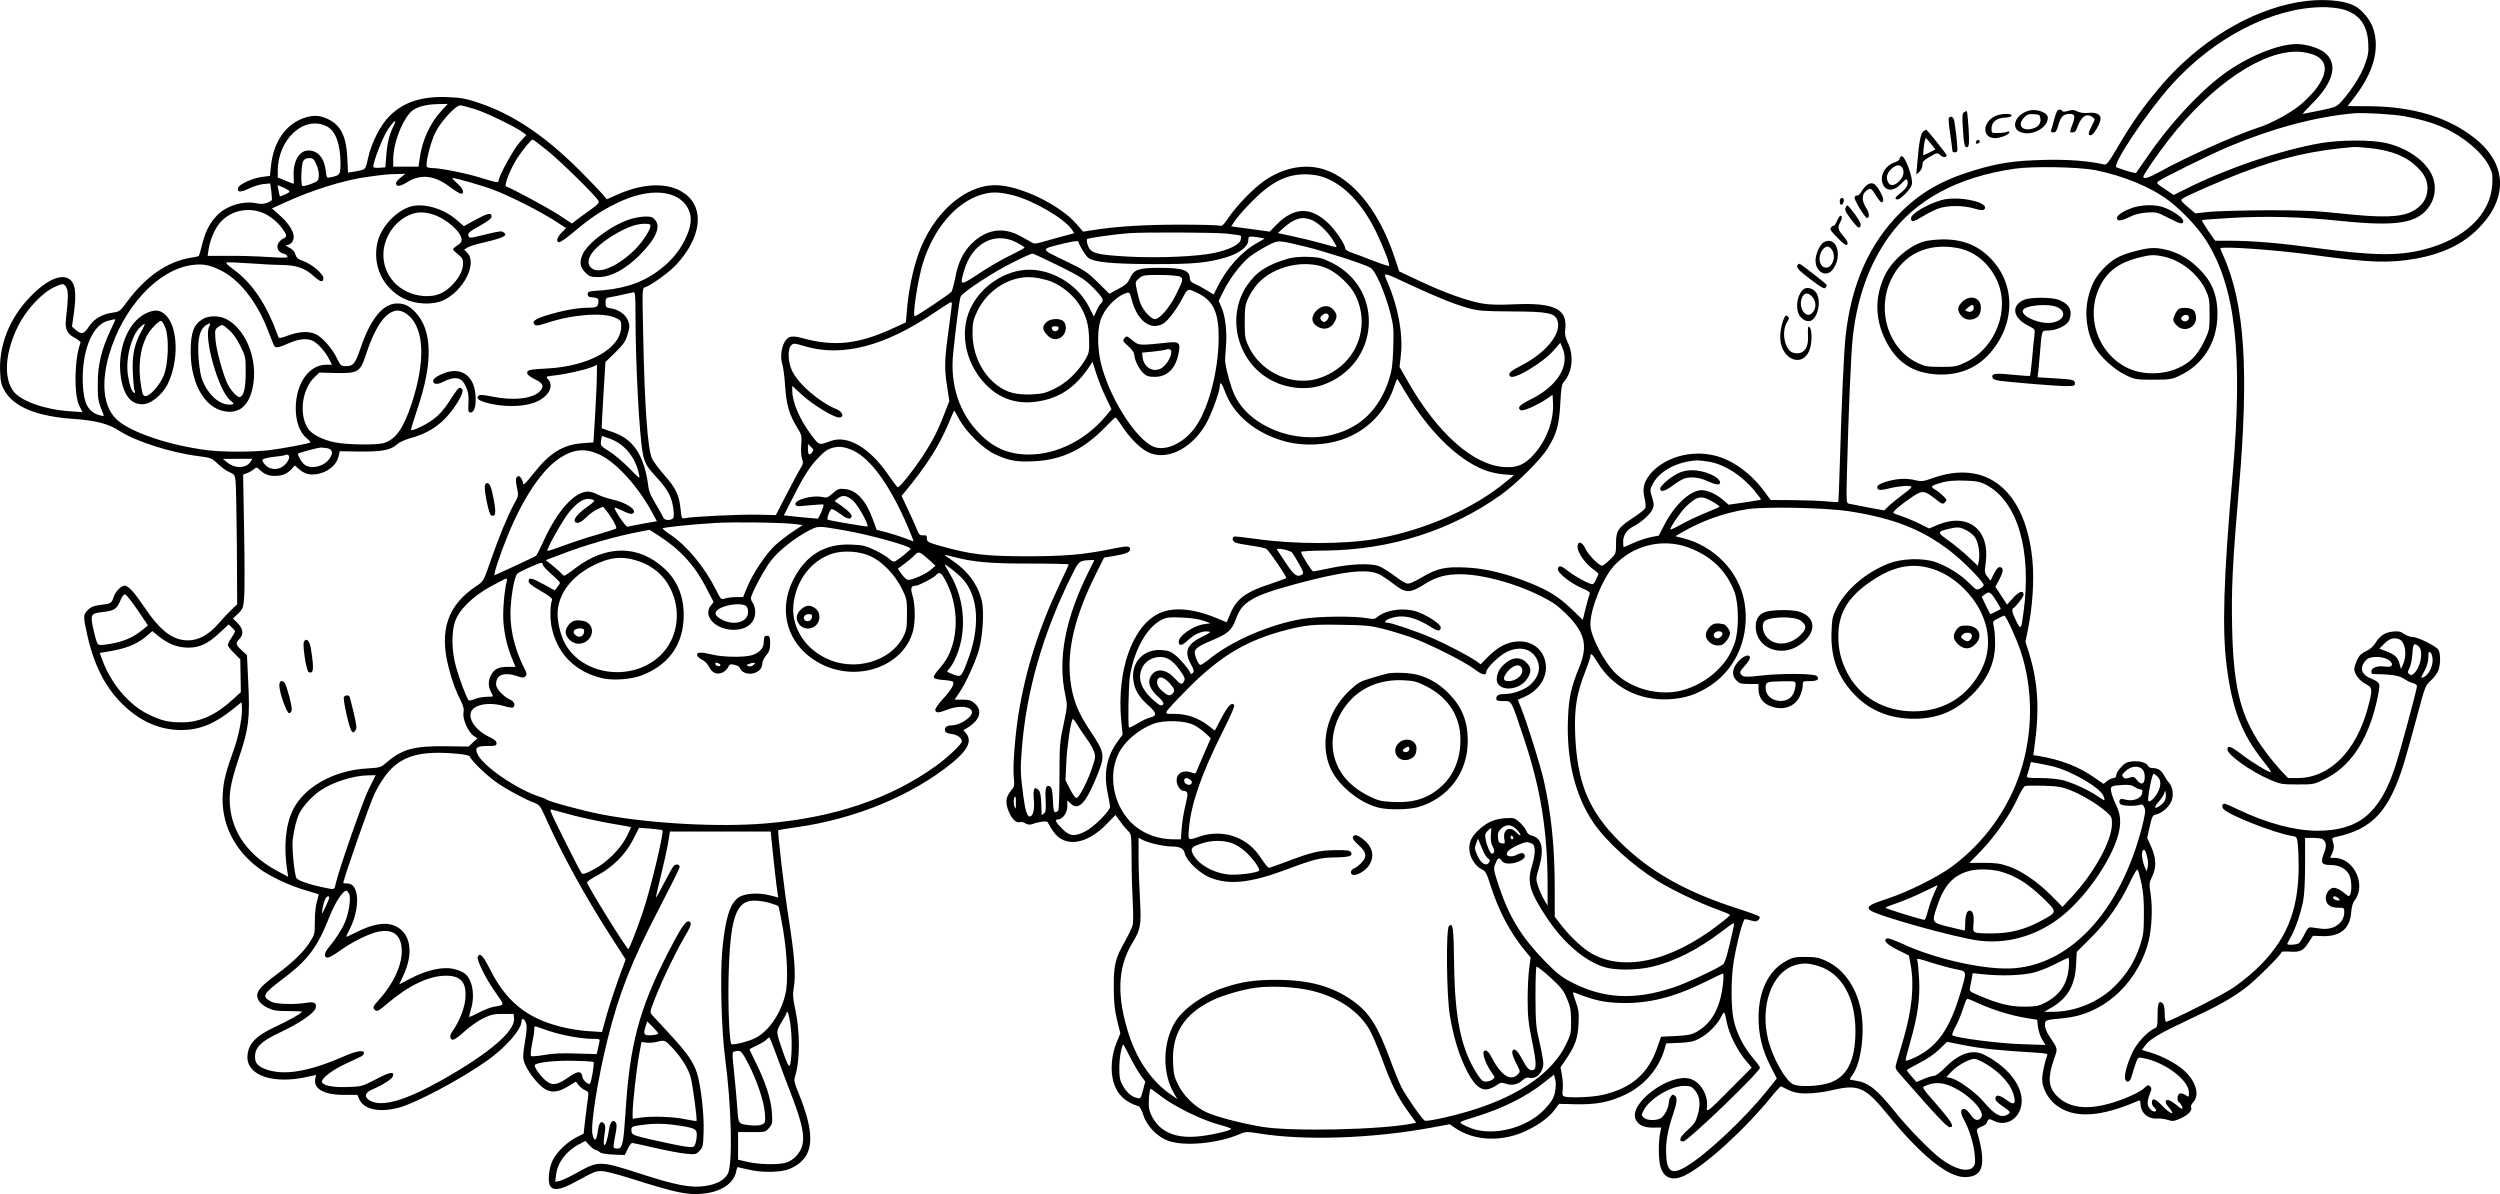 <?xml version="1.0" encoding="UTF-8"?>
<svg xmlns="http://www.w3.org/2000/svg" version="1.0" viewBox="0 0 1754.169 837.808" preserveAspectRatio="xMidYMid meet">
  <g transform="translate(-96.099,888.922) scale(0.1,-0.1)" fill="#000000" stroke="none">
    <path d="M17085 8874 c-340 -60 -692 -275 -956 -581 -121 -141 -209 -265 -306 -431 -65 -111 -81 -131 -98 -127 -105 25 -255 37 -425 32 -207 -5 -318 -22 -487 -73 -225 -68 -377 -155 -519 -298 -218 -218 -344 -504 -383 -866 -12 -108 -28 -464 -40 -877 -4 -156 -10 -285 -12 -286 -2 -2 -38 0 -79 4 -41 4 -147 8 -235 9 l-160 1 -45 61 c-99 133 -232 227 -362 254 -164 35 -343 -20 -438 -133 -45 -56 -56 -101 -40 -169 9 -38 10 -61 4 -72 -6 -10 -45 -41 -89 -69 -102 -68 -115 -89 -115 -178 0 -70 0 -71 -43 -113 -23 -23 -48 -42 -55 -42 -22 0 -98 78 -117 120 -22 49 -55 56 -55 12 0 -39 53 -116 106 -154 25 -17 43 -34 41 -37 -2 -3 -10 -21 -17 -38 -8 -18 -19 -33 -25 -33 -23 0 -121 53 -168 90 -51 41 -70 46 -75 18 -5 -28 91 -104 179 -140 38 -16 48 -25 44 -37 -4 -9 -16 -53 -28 -99 l-20 -82 -76 73 c-90 87 -163 133 -298 187 -162 65 -311 101 -443 107 -149 7 -204 -5 -311 -68 -60 -35 -91 -48 -107 -44 -13 3 -55 30 -93 59 -39 29 -87 58 -108 65 -63 19 -196 13 -326 -14 -66 -14 -124 -25 -130 -25 -10 0 -85 121 -85 137 0 4 75 9 168 9 456 5 879 138 1233 390 110 78 286 253 332 331 62 102 78 162 86 309 5 104 10 136 23 151 61 67 74 183 32 273 -20 43 -25 65 -20 100 16 142 -77 187 -361 174 -100 -5 -171 -3 -218 5 -105 18 -263 74 -433 154 l-153 72 -34 102 c-114 343 -316 578 -533 624 -126 26 -264 -8 -385 -94 -78 -56 -190 -173 -246 -255 -36 -54 -46 -62 -64 -56 -12 4 -137 7 -277 7 -247 0 -443 -12 -602 -37 l-77 -12 -46 53 c-119 137 -402 273 -571 273 -215 0 -438 -199 -539 -483 -38 -107 -70 -261 -80 -391 l-8 -89 -81 -37 c-253 -118 -423 -136 -657 -70 -25 7 -57 10 -72 6 -49 -12 -80 -116 -57 -191 7 -22 16 -92 20 -155 8 -128 29 -201 84 -290 32 -52 34 -59 29 -122 -3 -38 -1 -80 6 -98 9 -28 8 -38 -12 -68 -12 -20 -56 -101 -97 -181 l-75 -146 -125 3 c-119 3 -455 -13 -511 -24 -25 -5 -26 -3 -32 58 -10 103 -32 150 -114 243 -41 47 -81 101 -88 119 -30 72 -51 364 -61 867 -7 326 -7 327 14 333 43 14 169 105 217 157 175 188 202 392 66 496 -110 85 -291 82 -485 -6 l-67 -30 -31 37 c-18 20 -88 94 -157 163 -244 244 -468 395 -706 475 -95 32 -126 38 -225 42 -181 7 -308 -35 -406 -133 -63 -62 -127 -188 -151 -297 -19 -84 -12 -78 -104 -94 l-36 -6 -5 104 c-7 147 -44 225 -128 268 -57 29 -102 34 -162 16 -137 -40 -229 -168 -246 -344 l-7 -67 -57 -7 c-62 -8 -155 -50 -165 -74 -13 -34 14 -37 72 -9 31 16 78 30 104 33 l48 4 8 -57 c3 -31 5 -58 3 -60 -26 -22 -65 -31 -102 -23 -95 22 -220 -16 -285 -87 -51 -55 -78 -108 -102 -202 -10 -42 -21 -78 -23 -80 -2 -2 -28 -8 -57 -12 -163 -27 -314 -131 -445 -307 -50 -68 -55 -72 -101 -78 -75 -10 -133 -44 -168 -98 -34 -53 -52 -58 -92 -24 l-27 24 12 84 c23 163 11 234 -46 257 -59 24 -158 -26 -259 -132 -146 -151 -221 -341 -211 -530 3 -69 9 -92 32 -131 66 -113 226 -178 481 -196 155 -10 250 -35 324 -84 111 -73 361 -153 553 -177 90 -12 95 -14 138 -55 25 -24 61 -50 82 -58 33 -14 37 -20 42 -63 3 -27 7 -232 9 -456 l2 -408 -40 -38 c-22 -21 -63 -64 -91 -97 -67 -78 -140 -118 -214 -118 -109 1 -194 66 -311 240 -66 98 -108 144 -134 144 -24 0 -64 -41 -76 -78 -15 -46 -19 -49 -93 -57 -47 -6 -66 -14 -88 -35 -34 -34 -34 -43 -7 -166 46 -214 125 -371 243 -489 127 -127 265 -188 421 -188 127 1 232 43 359 146 l61 49 3 -27 c7 -56 -19 -201 -54 -298 -59 -166 -75 -227 -80 -317 -14 -205 79 -395 256 -525 73 -54 213 -120 320 -151 52 -15 96 -28 97 -29 1 0 -4 -23 -12 -50 -9 -27 -15 -88 -15 -140 0 -90 -1 -93 -38 -151 -47 -71 -115 -136 -246 -234 -113 -85 -137 -120 -111 -169 8 -17 34 -39 62 -52 40 -20 63 -24 145 -24 54 0 98 -2 98 -5 0 -9 -101 -66 -195 -109 -133 -62 -186 -121 -188 -208 -2 -133 188 -194 428 -138 l54 12 -6 -27 c-14 -71 63 -114 203 -113 l92 0 15 -33 c34 -70 138 -92 272 -58 118 30 439 200 625 332 129 91 240 218 240 275 0 26 19 20 31 -10 8 -20 7 -49 -2 -103 -23 -143 -23 -153 6 -209 30 -60 96 -136 136 -157 46 -23 90 -17 153 21 l58 35 20 -26 c12 -14 32 -30 46 -35 22 -9 24 -13 19 -52 -4 -23 -12 -89 -19 -147 l-12 -105 -49 -25 c-64 -32 -139 -103 -167 -160 -29 -56 -38 -157 -17 -185 24 -32 76 -23 174 31 138 75 144 77 187 76 23 0 109 -22 191 -48 337 -106 405 -121 520 -110 124 12 215 72 231 154 4 18 8 32 10 32 1 0 33 -7 71 -16 101 -25 237 -22 298 5 170 75 185 226 55 541 -25 61 -29 79 -21 104 36 113 37 314 1 478 -16 73 -17 98 -9 150 15 87 5 222 -36 482 -32 203 -80 615 -73 620 2 2 59 11 128 21 416 59 811 223 1091 451 111 91 141 153 100 206 l-20 24 27 16 c88 53 109 120 54 170 -27 24 -41 28 -88 28 l-55 0 31 46 c46 66 115 217 140 304 26 92 37 265 21 338 -24 112 -97 214 -206 287 -30 20 -55 38 -55 40 0 2 24 -3 53 -11 148 -39 258 -49 540 -49 152 0 277 -3 277 -6 0 -3 -27 -63 -60 -131 -148 -310 -244 -612 -294 -928 -23 -146 -39 -358 -32 -431 6 -62 5 -69 -19 -97 -39 -46 -42 -90 -12 -156 24 -52 51 -74 83 -64 5 1 20 -4 32 -11 17 -9 31 -10 50 -3 15 6 44 13 65 16 30 4 39 1 44 -12 4 -9 20 -36 36 -59 79 -112 231 -91 371 52 l64 66 35 -48 c19 -27 45 -57 56 -67 20 -18 21 -30 22 -195 0 -97 4 -232 8 -301 4 -69 4 -141 0 -160 -5 -19 -29 -71 -54 -115 -69 -121 -80 -167 -79 -325 0 -104 6 -156 23 -228 l23 -93 -27 -67 c-36 -88 -44 -196 -21 -275 25 -87 82 -141 176 -170 9 -3 24 -31 34 -63 24 -77 99 -153 176 -180 114 -40 347 -18 498 47 44 19 50 19 145 4 315 -50 788 -34 1196 41 l134 25 36 -25 c139 -96 340 -102 514 -15 86 43 150 92 187 142 l30 41 118 -3 c146 -3 237 15 350 69 131 63 232 180 272 316 l12 42 92 4 c73 3 101 9 141 30 59 31 125 96 153 153 22 44 23 43 41 -46 16 -77 69 -183 125 -253 l48 -58 -144 -145 c-166 -168 -175 -175 -170 -129 10 83 -48 177 -119 196 -146 40 -432 -174 -381 -285 18 -40 57 -58 121 -58 l58 1 -8 -42 c-12 -59 -11 -185 2 -230 24 -85 87 -108 177 -62 146 74 424 328 608 557 31 38 60 68 63 66 76 -42 110 -51 186 -50 44 1 120 10 168 22 189 45 235 25 398 -176 226 -278 417 -433 536 -433 130 0 153 86 87 317 -5 18 0 24 30 37 20 8 36 19 36 23 0 4 4 14 9 21 7 11 14 11 41 -3 77 -40 166 3 190 92 35 123 -71 277 -254 370 -84 43 -176 13 -277 -89 -35 -35 -66 -58 -79 -58 -12 0 -44 -10 -72 -22 l-50 -21 -34 39 c-18 21 -33 41 -34 44 0 3 39 25 87 50 53 26 110 65 142 97 l54 52 121 -24 c113 -23 251 -37 489 -51 86 -5 98 -8 92 -22 -17 -44 -35 -130 -35 -167 0 -59 43 -139 98 -180 125 -96 311 -86 580 32 8 3 12 -4 12 -21 0 -65 53 -111 122 -105 18 1 50 -3 70 -10 34 -11 43 -10 92 12 54 25 83 57 70 78 -3 6 4 21 16 34 47 50 20 146 -63 222 -52 48 -157 104 -240 128 l-57 17 21 29 c33 46 98 85 300 180 216 101 304 150 405 226 68 50 254 235 254 252 0 4 26 5 59 3 72 -5 94 6 131 65 l30 46 64 -2 c126 -5 196 52 204 163 3 39 11 70 23 85 87 110 -3 301 -141 301 l-29 0 16 37 c11 29 13 45 5 70 -10 31 -9 33 16 39 259 54 377 181 481 519 17 55 57 200 90 322 58 217 59 222 99 258 23 20 46 53 53 73 15 45 15 113 0 141 -14 26 -145 91 -183 91 -16 0 -42 10 -58 21 -23 17 -38 21 -78 17 -57 -6 -91 -28 -124 -81 -14 -23 -39 -45 -66 -57 -32 -15 -47 -29 -62 -62 -11 -24 -20 -52 -20 -63 0 -34 37 -83 80 -105 49 -25 50 -37 15 -168 -82 -305 -269 -492 -493 -492 l-66 0 -48 50 c-26 28 -75 86 -108 131 -174 234 -228 436 -237 879 -6 270 3 448 48 975 71 825 40 1290 -107 1624 -13 29 -24 55 -24 57 0 18 394 -10 654 -46 394 -54 530 -59 722 -25 175 32 312 95 416 193 230 217 228 465 -6 651 -186 148 -433 223 -742 225 l-151 1 43 55 c138 177 185 343 137 489 -19 60 -80 134 -132 160 -83 42 -242 52 -396 25z m310 -49 c116 -30 176 -107 183 -235 4 -62 0 -88 -21 -147 -26 -76 -89 -176 -159 -257 -43 -48 -44 -48 -158 -72 -63 -13 -118 -24 -121 -24 -4 0 28 35 71 78 149 149 178 279 79 355 -43 32 -128 57 -194 57 -133 0 -353 -92 -520 -217 -171 -128 -379 -355 -530 -578 -38 -55 -71 -103 -75 -108 -5 -6 -57 8 -138 38 -36 13 215 389 386 579 298 331 705 541 1057 545 45 1 108 -6 140 -14z m-192 -323 c94 -42 93 -130 0 -247 -27 -33 -75 -81 -108 -107 -67 -54 -202 -127 -285 -153 -156 -50 -503 -205 -689 -308 -80 -45 -121 -58 -121 -37 0 13 100 158 176 256 303 390 666 635 920 620 33 -2 81 -13 107 -24z m-13142 -387 c-84 -91 -138 -210 -156 -342 l-7 -53 -89 0 -89 0 0 50 c0 105 53 254 117 327 33 39 106 61 202 62 l64 1 -42 -45z m231 9 c81 -25 288 -126 337 -163 l25 -19 -48 -53 c-43 -49 -146 -237 -146 -266 0 -18 -13 -16 -120 17 -99 32 -289 70 -346 70 -18 0 -35 4 -38 9 -12 18 25 168 58 237 37 77 143 194 177 194 10 0 55 -12 101 -26z m13538 -50 c102 -18 198 -45 276 -80 139 -61 274 -175 321 -272 23 -46 25 -61 21 -130 -13 -208 -195 -381 -477 -453 -182 -47 -361 -44 -765 11 -250 34 -442 50 -597 50 l-105 0 -49 70 c-26 39 -46 73 -44 75 3 2 101 9 219 16 248 13 470 7 745 -21 415 -43 558 -18 639 113 39 63 42 149 7 217 -52 100 -178 185 -324 217 -98 22 -321 21 -452 -2 -283 -49 -662 -178 -954 -325 l-78 -39 -62 42 c-58 38 -62 42 -44 55 33 25 368 190 489 241 313 131 609 210 879 235 68 6 266 -5 355 -20z m-14109 -72 c-28 -55 -43 -117 -50 -207 l-6 -80 -42 -3 c-25 -2 -43 1 -43 7 0 36 66 206 101 259 45 68 71 84 40 24z m-468 1 c62 -31 96 -122 97 -255 0 -84 -3 -89 -66 -102 -31 -7 -31 -7 -37 43 -11 94 -57 146 -125 144 -64 -2 -108 -82 -100 -185 1 -26 1 -48 -2 -48 -2 0 -28 10 -57 22 l-53 22 0 46 c0 223 185 392 343 313z m1542 -165 c91 -72 345 -321 364 -356 9 -16 0 -26 -62 -70 -40 -28 -83 -60 -97 -71 l-26 -20 -93 61 c-79 51 -327 185 -369 199 -17 6 33 131 82 204 39 59 94 125 105 125 3 0 47 -32 96 -72z m12795 12 c149 -16 253 -57 327 -129 55 -52 76 -96 77 -151 0 -72 -37 -128 -107 -164 -83 -42 -210 -46 -497 -15 -179 19 -266 23 -520 23 -168 -1 -350 -6 -405 -11 l-100 -11 -54 46 c-46 39 -51 47 -37 57 25 19 279 130 411 180 289 110 508 160 795 183 8 1 58 -3 110 -8z m-14409 -115 c12 -26 19 -61 17 -81 -3 -34 -7 -38 -56 -56 -29 -11 -56 -17 -60 -13 -12 11 -7 149 6 173 9 15 22 22 43 22 26 0 33 -6 50 -45z m12479 -39 c200 -40 393 -119 521 -216 86 -65 200 -185 255 -271 211 -326 265 -799 190 -1659 -63 -714 -74 -1080 -41 -1335 38 -301 106 -477 255 -664 33 -41 58 -76 55 -79 -7 -8 -130 66 -204 123 -75 58 -101 67 -101 36 0 -38 163 -154 297 -212 74 -32 85 -34 194 -34 114 0 116 0 195 39 172 85 290 256 355 515 17 67 28 132 25 145 -4 16 -20 29 -51 41 -77 29 -92 78 -42 133 35 37 154 25 178 -19 12 -24 -7 -33 -54 -26 -44 6 -87 -10 -87 -34 0 -10 3 -19 8 -19 129 -2 187 -10 220 -33 21 -14 49 -28 65 -31 15 -4 27 -13 27 -21 0 -24 -119 -465 -155 -572 -107 -322 -255 -442 -543 -443 -155 0 -356 53 -548 145 -51 25 -98 45 -103 45 -18 0 -23 -21 -9 -37 33 -41 356 -168 474 -188 41 -6 41 -7 48 -58 3 -29 6 -99 6 -157 -1 -316 -88 -526 -305 -728 -42 -40 -115 -97 -160 -127 -76 -51 -441 -235 -465 -235 -6 0 -10 26 -10 59 0 39 -5 63 -15 71 -26 22 -35 0 -35 -84 0 -76 -2 -84 -22 -93 -51 -24 -118 -96 -152 -163 -37 -75 -63 -168 -53 -194 12 -31 36 -17 47 27 6 23 18 62 27 85 15 43 16 44 52 37 154 -29 321 -155 321 -242 0 -33 0 -33 -25 -17 -14 9 -32 14 -40 10 -17 -6 -21 -51 -5 -61 5 -3 15 -15 20 -26 16 -29 -4 -24 -43 11 -61 53 -97 33 -46 -24 51 -59 7 -44 -50 16 -47 50 -71 57 -71 19 0 -10 7 -24 15 -31 18 -15 20 -30 3 -30 -22 0 -48 33 -48 60 0 15 7 44 16 65 13 32 13 40 2 52 -12 12 -19 9 -45 -15 -17 -17 -75 -47 -134 -70 -224 -88 -379 -81 -477 19 -59 61 -64 127 -18 259 26 74 28 66 -31 155 -21 30 -33 61 -33 82 0 36 1 36 131 48 264 24 495 221 585 500 32 97 42 261 25 374 -11 69 -10 77 11 120 31 64 29 130 -7 209 l-28 63 18 79 c17 74 20 80 47 85 41 9 95 59 108 100 14 41 5 96 -20 123 -10 10 -25 33 -34 50 -19 36 -43 52 -81 52 -14 0 -28 6 -31 14 -9 23 -61 39 -111 33 -38 -4 -54 -12 -80 -41 -18 -20 -33 -45 -33 -56 0 -13 -7 -20 -19 -20 -10 0 -30 -9 -44 -20 l-26 -21 -68 47 c-111 76 -232 123 -387 149 l-38 6 6 42 c39 275 29 463 -37 678 l-24 76 18 89 c32 154 44 346 31 482 -48 491 -321 714 -705 575 -61 -22 -75 -23 -113 -14 -59 15 -119 14 -189 -4 -68 -18 -96 -38 -77 -57 9 -9 28 -8 81 5 70 17 143 22 154 11 3 -4 -22 -27 -56 -51 -34 -25 -78 -61 -99 -80 l-36 -35 -114 21 c-62 12 -122 24 -133 26 -20 4 -20 9 -13 272 10 381 27 782 39 893 30 276 113 511 251 705 186 262 484 423 888 481 129 18 445 12 560 -10z m-11887 -52 c-18 -14 -33 -32 -33 -40 0 -27 27 -25 78 7 96 59 191 49 299 -33 35 -26 71 -48 79 -48 28 0 13 39 -28 74 -23 20 -37 36 -32 36 27 0 217 -55 294 -85 113 -43 321 -149 424 -215 l79 -51 -32 -33 c-33 -34 -41 -66 -15 -66 9 0 56 33 104 74 113 95 184 143 289 195 233 118 444 102 512 -37 29 -58 21 -124 -25 -217 -44 -89 -110 -163 -199 -225 -116 -82 -246 -122 -437 -132 -37 -3 -45 -6 -45 -23 0 -16 8 -21 38 -23 28 -2 37 -8 37 -22 0 -44 -10 -50 -76 -50 -74 0 -184 -21 -295 -56 -77 -24 -99 -43 -75 -64 10 -8 33 -4 87 14 177 59 391 75 477 36 39 -18 42 -21 42 -60 0 -153 -219 -279 -515 -296 -129 -7 -145 -10 -145 -32 0 -11 19 -26 52 -43 60 -28 70 -50 37 -85 -50 -53 -187 -68 -336 -37 -65 13 -86 14 -95 5 -21 -21 11 -40 96 -58 118 -24 245 -16 318 19 84 41 116 109 74 156 -17 18 -15 19 46 26 77 8 215 39 263 59 l35 15 -1 -77 c0 -42 -6 -165 -12 -272 l-12 -195 -81 -6 c-131 -10 -226 -68 -336 -208 -63 -79 -78 -92 -78 -69 0 8 -6 23 -14 34 -12 15 -17 17 -27 6 -10 -10 -11 -24 -1 -72 12 -58 12 -61 -17 -112 -44 -79 -109 -235 -166 -400 -51 -147 -51 -147 -100 -180 -204 -135 -264 -312 -195 -576 22 -88 50 -163 85 -232 18 -35 23 -57 18 -84 -7 -44 34 -135 73 -161 l25 -16 -31 -29 -31 -29 -162 2 c-220 3 -305 -21 -410 -111 -44 -38 -46 -39 -143 -45 -231 -13 -440 -131 -518 -291 -52 -108 -66 -262 -39 -429 l6 -40 -69 37 c-191 100 -308 248 -335 425 -16 109 -4 185 57 369 71 209 79 277 67 531 l-9 193 -37 34 c-43 40 -45 49 -16 80 31 33 27 70 -12 110 l-33 34 36 34 c32 31 36 41 42 108 4 40 4 252 0 470 l-7 397 29 11 c16 6 37 19 47 27 16 15 19 15 40 -4 34 -32 62 -43 106 -43 52 0 86 14 117 47 l24 26 23 -20 c33 -30 62 -43 98 -43 87 0 169 55 185 126 l9 37 140 -2 c155 -2 219 10 264 52 14 13 54 31 89 41 142 38 240 109 322 234 48 73 59 111 33 119 -14 5 -20 -2 -84 -101 -35 -53 -70 -92 -109 -120 -52 -39 -146 -83 -155 -74 -2 2 18 69 45 149 110 325 105 551 -14 677 -42 45 -77 62 -128 62 -100 0 -188 -108 -259 -319 -35 -103 -50 -121 -99 -121 -36 0 -39 3 -66 58 -33 68 -106 150 -151 168 -48 21 -114 17 -188 -10 -60 -22 -67 -22 -72 -8 -79 221 -179 372 -310 468 -48 35 -62 50 -49 52 10 2 85 -1 167 -7 82 -6 180 -11 217 -11 99 0 165 -23 223 -77 48 -44 69 -49 69 -14 0 28 -82 97 -137 117 -40 14 -52 23 -59 48 -6 21 -21 37 -44 48 -19 9 -28 17 -19 18 29 0 52 26 51 58 -1 41 -40 100 -102 154 l-51 45 88 40 c199 91 424 161 588 182 126 17 137 18 200 19 l60 2 -32 -26z m6512 -13 c131 -61 246 -191 335 -375 54 -115 96 -224 87 -232 -3 -3 -56 14 -119 39 -62 24 -130 50 -150 56 -22 8 -38 19 -38 28 0 26 -67 126 -117 174 -124 120 -242 117 -366 -9 l-47 -48 -93 13 c-50 7 -111 15 -135 18 l-42 6 32 47 c18 26 73 88 123 137 138 138 250 189 395 180 53 -4 91 -13 135 -34z m-7304 -74 c17 -13 16 -15 -17 -31 -20 -9 -38 -16 -39 -14 -2 2 -6 20 -10 41 l-7 37 27 -10 c15 -6 35 -16 46 -23z m5085 -37 c147 -37 365 -165 417 -243 l16 -24 -97 -26 c-53 -15 -116 -32 -140 -39 -35 -10 -47 -10 -65 2 -12 7 -50 29 -85 47 -118 62 -235 41 -335 -59 -59 -59 -94 -132 -114 -241 -9 -45 -21 -88 -26 -95 -14 -17 -245 -172 -257 -172 -19 0 22 262 57 375 76 240 228 420 403 476 73 24 130 23 226 -1z m-5259 -125 c48 -20 102 -64 135 -109 34 -47 35 -58 6 -71 -13 -6 -28 -21 -35 -35 -15 -30 2 -62 37 -70 13 -3 26 -12 28 -19 4 -12 -19 -12 -134 -5 -77 5 -204 9 -283 8 l-143 0 6 42 c9 66 43 147 81 191 72 84 196 112 302 68z m7357 -49 c46 -19 108 -77 147 -137 17 -27 30 -51 28 -53 -2 -2 -48 9 -102 25 -54 15 -146 38 -204 50 l-106 23 41 37 c76 67 130 82 196 55z m-595 -96 c52 -6 97 -12 99 -15 2 -2 1 -16 -2 -30 -8 -32 -82 -69 -183 -90 -120 -26 -393 -38 -611 -26 -225 13 -259 23 -279 81 -6 19 -8 38 -4 42 6 7 197 34 291 41 105 8 603 6 689 -3z m236 -29 l30 -6 -56 -32 c-109 -61 -214 -180 -279 -314 l-23 -46 -53 32 c-29 18 -67 38 -84 45 -19 8 -30 20 -30 32 0 61 -46 78 -213 78 -147 0 -180 -12 -207 -72 -16 -35 -30 -49 -82 -76 l-63 -34 -81 80 c-74 73 -94 86 -233 153 -175 85 -175 78 -2 121 65 15 96 19 98 12 13 -39 52 -101 73 -116 41 -29 169 -41 450 -42 287 -1 390 9 522 50 89 28 148 75 148 118 0 22 4 26 28 25 15 -1 41 -4 57 -8z m-1715 -31 c33 -17 60 -34 60 -38 -1 -4 -45 -28 -98 -54 -54 -25 -153 -82 -220 -127 -136 -90 -138 -90 -106 20 55 190 212 275 364 199z m2030 -31 c145 -36 415 -123 458 -149 35 -21 101 -173 139 -319 22 -86 24 -111 20 -241 -4 -121 -9 -158 -30 -225 -68 -207 -198 -335 -393 -385 -269 -69 -583 56 -689 274 -27 57 -58 166 -68 241 -1 6 2 51 6 101 9 104 -4 216 -32 279 l-19 43 34 69 c46 93 128 199 189 245 28 21 82 54 120 74 79 40 68 40 265 -7z m-1729 -135 c156 -78 181 -94 242 -155 68 -70 77 -88 54 -108 -8 -6 -22 -29 -32 -52 l-19 -41 -34 68 c-88 174 -297 286 -479 256 -178 -30 -334 -168 -378 -337 -41 -160 11 -341 137 -468 95 -96 216 -136 352 -116 157 22 270 97 368 242 l25 38 26 -83 c15 -46 45 -121 67 -167 l40 -83 -46 -55 c-140 -164 -341 -263 -533 -263 -141 0 -247 45 -346 146 -144 145 -209 344 -186 564 22 210 44 376 52 397 11 30 232 175 373 244 65 33 124 59 131 59 7 0 90 -39 186 -86z m-5885 -30 c129 -61 253 -215 330 -410 19 -49 39 -100 45 -113 11 -27 24 -26 114 13 68 29 123 33 164 12 35 -19 85 -75 111 -126 l20 -40 -40 0 c-121 0 -213 -131 -214 -305 0 -93 27 -169 77 -211 16 -13 28 -27 26 -29 -8 -8 -206 -45 -294 -55 -116 -13 -317 -13 -425 0 -262 32 -533 122 -635 211 -97 86 -118 251 -59 458 96 331 341 597 579 630 76 11 123 3 201 -35z m8352 -104 c192 -89 307 -135 406 -163 71 -19 108 -22 306 -23 255 -1 300 -11 319 -64 31 -90 -80 -227 -257 -317 -76 -39 -93 -56 -74 -75 26 -26 230 97 304 182 l47 54 16 -37 c52 -124 -36 -267 -220 -358 -61 -30 -85 -48 -85 -61 0 -11 7 -18 20 -18 26 0 115 41 170 78 l45 31 3 -60 c6 -121 -46 -260 -134 -358 -65 -72 -117 -95 -208 -89 -218 14 -468 236 -675 598 l-60 105 9 79 c17 146 -17 335 -90 508 -36 83 -48 84 158 -12z m-1623 60 c32 -12 30 -23 -23 -129 -45 -90 -114 -171 -147 -171 -27 0 -78 54 -100 106 -8 19 -20 62 -27 96 -12 60 -12 60 15 84 26 22 36 24 142 24 62 0 126 -5 140 -10z m-928 -26 c79 -22 170 -89 220 -162 54 -79 75 -151 76 -261 2 -78 -1 -90 -27 -135 -52 -87 -131 -163 -213 -203 -65 -32 -86 -37 -162 -41 -109 -5 -177 13 -245 65 -107 82 -171 219 -171 363 0 75 4 93 32 153 73 155 239 256 393 240 25 -2 68 -11 97 -19z m-6879 -55 c13 -24 12 -79 -4 -216 -9 -72 7 -105 62 -135 24 -12 42 -28 40 -33 -43 -113 -48 -365 -8 -444 l22 -44 -94 7 c-173 12 -340 72 -391 140 -71 96 -58 273 32 456 58 116 167 234 254 274 61 29 69 29 87 -5z m7944 -40 c104 -53 141 -136 140 -313 -2 -245 -79 -522 -179 -644 -77 -94 -184 -143 -264 -122 -116 32 -302 307 -374 555 -33 113 -38 252 -13 335 25 82 109 170 184 194 19 6 23 1 34 -41 38 -154 135 -228 225 -173 35 22 98 107 139 188 30 58 32 59 108 21z m-3952 -151 c0 -342 27 -846 51 -968 15 -75 27 -94 103 -177 75 -81 102 -134 112 -217 5 -44 4 -60 -7 -67 -23 -14 -56 -10 -64 9 -3 9 -28 53 -54 97 -39 64 -49 92 -54 142 -4 35 -16 91 -28 125 -43 131 -110 200 -232 240 -34 12 -63 21 -64 22 -1 1 4 106 12 233 l14 232 70 68 c58 58 72 78 86 127 15 51 15 62 3 94 -16 43 -63 78 -118 87 -37 6 -40 9 -40 40 0 32 3 35 38 40 20 3 62 12 92 19 30 7 61 14 68 15 9 1 12 -37 12 -161z m2220 79 c0 -7 -9 -75 -19 -152 -33 -238 -35 -294 -16 -418 l17 -112 -35 -90 c-46 -120 -83 -191 -154 -300 -63 -95 -158 -215 -172 -215 -4 0 -33 38 -65 84 -130 192 -287 285 -406 241 -84 -31 -81 -32 -136 42 -81 107 -134 230 -134 311 l0 34 69 -64 c73 -67 221 -158 259 -158 38 0 28 38 -15 57 -124 51 -268 175 -314 270 -29 60 -33 154 -7 179 16 16 22 16 95 -6 262 -78 563 0 908 234 61 41 113 75 118 75 4 1 7 -5 7 -12z m-3810 -83 c109 -99 116 -322 19 -618 -57 -173 -113 -252 -197 -276 -52 -14 -243 -12 -334 4 -91 17 -171 57 -198 101 -63 102 -39 276 50 360 l32 30 111 -3 c162 -3 175 5 217 133 88 268 195 364 300 269z m-2060 -28 c0 -2 -16 -37 -35 -77 -62 -133 -88 -239 -88 -369 -1 -111 2 -127 38 -214 7 -17 5 -18 -19 -12 -85 21 -118 81 -124 223 -9 225 65 412 175 441 46 12 53 13 53 8z m9053 -510 c163 -271 358 -465 549 -543 37 -15 93 -28 137 -32 l75 -6 -50 -41 c-229 -192 -572 -344 -914 -405 -223 -40 -579 -40 -855 0 -76 11 -142 18 -146 15 -17 -10 -9 -35 14 -43 12 -5 63 -14 112 -21 50 -7 96 -17 103 -23 23 -19 145 -198 138 -204 -3 -3 -50 -20 -103 -38 -179 -58 -244 -105 -288 -209 l-27 -63 -68 28 c-161 68 -305 81 -403 36 -189 -87 -301 -399 -269 -752 l10 -100 -34 -47 c-78 -106 -101 -224 -70 -368 9 -41 16 -83 16 -92 0 -28 -116 -144 -173 -172 -77 -39 -111 -35 -163 18 -46 45 -55 66 -29 66 32 0 65 47 65 91 l0 42 25 -23 c52 -49 102 0 174 173 70 168 68 179 -43 345 -83 124 -120 220 -135 353 -24 213 33 449 182 746 l55 110 74 12 c83 15 108 26 108 46 0 24 -16 25 -112 6 -213 -44 -343 -55 -618 -55 -289 1 -382 12 -595 71 -92 26 -100 30 -100 53 0 21 -4 25 -27 23 -22 -1 -29 5 -43 40 -9 23 -37 86 -62 139 l-46 98 27 32 c151 185 233 314 298 466 22 53 42 98 43 100 2 2 18 -25 36 -60 48 -89 167 -206 249 -245 97 -46 157 -57 279 -50 198 10 350 85 504 246 32 34 61 61 65 61 4 0 24 -27 45 -59 50 -78 124 -154 178 -182 128 -67 305 15 409 191 38 63 100 232 100 271 0 35 15 20 34 -33 59 -170 223 -305 436 -359 117 -30 271 -24 385 15 182 62 313 198 374 389 7 20 14 37 16 37 1 0 28 -42 58 -94z m-5577 -327 c100 -38 175 -131 199 -249 7 -33 5 -32 -71 46 -44 44 -106 97 -139 117 -58 36 -61 39 -57 72 2 19 6 35 8 35 2 0 29 -10 60 -21z m1414 -93 c-20 -25 -30 -19 -30 21 l0 37 22 -21 c18 -18 19 -24 8 -37z m287 12 c117 -54 244 -224 361 -483 27 -61 52 -121 56 -133 l7 -22 -63 24 c-35 13 -93 31 -130 41 l-66 17 -27 74 c-48 132 -114 204 -195 212 -43 4 -51 1 -86 -30 -35 -31 -43 -34 -74 -26 -66 15 -194 -19 -188 -51 3 -11 12 -15 33 -13 131 12 165 14 165 10 0 -20 -34 -98 -43 -98 -6 0 -61 5 -123 11 l-113 12 51 101 c79 158 128 237 182 294 55 58 75 72 121 82 39 9 80 2 132 -22z m-3688 16 c39 -8 42 -40 6 -83 -45 -53 -140 -66 -177 -23 -21 24 -41 63 -35 69 7 6 135 40 158 42 9 0 31 -2 48 -5z m1918 -49 c113 -57 261 -220 357 -396 l36 -67 -97 -17 c-54 -10 -103 -20 -109 -22 -11 -4 -99 126 -90 134 2 2 27 -8 56 -22 29 -15 58 -24 66 -21 48 18 -33 78 -137 100 -35 8 -82 24 -104 35 -21 12 -52 21 -68 21 -95 0 -217 -136 -313 -349 -24 -52 -46 -97 -51 -101 -6 -6 -218 -105 -291 -137 -13 -6 37 146 94 285 108 261 238 455 361 536 101 67 186 73 290 21z m-2187 -16 c0 -11 -13 -34 -29 -50 -39 -39 -100 -41 -137 -4 -14 14 -24 31 -21 38 2 7 33 15 73 20 38 4 74 9 79 11 23 10 35 5 35 -15z m-272 -31 c-31 -46 -109 -48 -163 -3 l-30 24 104 1 103 0 -14 -22z m10238 1 c109 -20 224 -94 315 -202 27 -33 48 -61 46 -63 -1 -2 -53 -11 -115 -20 l-112 -16 -37 32 c-46 41 -108 69 -151 70 -79 0 -188 -100 -260 -238 l-42 -81 -58 -11 c-31 -7 -86 -25 -121 -41 -35 -16 -65 -29 -67 -29 -2 0 -4 17 -4 39 0 45 27 84 73 107 54 28 119 86 133 120 12 28 11 39 -3 84 -16 51 -16 53 7 97 48 90 173 155 311 162 14 0 52 -4 85 -10z m1940 -161 c221 -115 323 -460 263 -898 -16 -120 -18 -122 -50 -60 -28 55 -35 85 -21 92 16 7 72 80 72 94 0 34 -31 25 -73 -21 l-43 -48 -41 63 -41 62 29 54 c29 56 29 84 0 84 -10 0 -26 -19 -40 -47 l-23 -48 -22 28 c-20 25 -21 32 -12 98 32 230 -122 353 -333 267 l-64 -27 -66 33 c-36 18 -91 41 -121 51 -30 10 -59 21 -63 25 -9 8 51 59 135 115 68 45 83 43 158 -16 48 -38 54 -40 68 -25 14 14 14 18 -8 41 -14 15 -40 36 -58 47 -40 24 -35 29 50 53 35 10 87 14 153 12 85 -3 108 -7 151 -29z m-7948 -113 c34 -31 111 -169 100 -180 -3 -3 -259 40 -279 48 -10 3 14 70 27 74 6 2 32 -12 58 -32 48 -36 70 -43 81 -24 9 13 -18 43 -74 82 l-44 30 22 19 c34 27 66 22 109 -17z m6030 -6 c30 -17 51 -33 48 -36 -3 -3 -47 -22 -99 -43 -52 -21 -127 -57 -167 -79 -40 -23 -75 -39 -78 -37 -8 8 74 128 110 162 79 74 107 79 186 33z m-7855 13 c14 -6 7 -15 -43 -50 -63 -45 -96 -84 -85 -102 12 -20 41 -9 79 29 21 21 56 47 78 57 l41 18 23 -29 c40 -50 77 -117 68 -124 -5 -4 -67 -24 -139 -45 -71 -20 -177 -55 -234 -77 -57 -21 -106 -37 -109 -35 -9 10 113 227 156 276 69 80 114 102 165 82z m8812 -80 c314 -49 513 -127 712 -281 88 -67 233 -215 233 -237 0 -6 -11 -17 -25 -24 -24 -13 -28 -11 -78 39 -59 60 -157 120 -237 147 -88 30 -235 25 -325 -10 -162 -63 -303 -184 -368 -315 -29 -59 -32 -76 -35 -171 -6 -179 47 -319 168 -441 106 -108 246 -163 410 -163 156 0 278 47 390 151 122 113 180 235 180 378 0 44 -4 97 -9 118 -9 37 -8 38 30 57 21 11 41 20 43 20 12 0 85 -159 115 -249 88 -264 88 -571 -1 -846 -84 -262 -258 -502 -481 -666 -102 -75 -306 -177 -452 -225 -125 -41 -148 -55 -124 -80 36 -36 600 -194 768 -215 188 -23 381 28 544 145 182 129 383 411 433 606 20 79 14 141 -20 207 -13 27 -27 65 -31 85 -8 42 -3 45 85 50 40 2 62 -2 80 -15 13 -9 32 -17 41 -17 12 0 15 -7 11 -26 -7 -37 -62 -59 -114 -46 -32 8 -40 7 -45 -5 -3 -8 0 -20 6 -26 13 -13 104 -16 136 -5 16 6 23 2 32 -18 10 -22 7 -44 -17 -140 -149 -576 -487 -952 -890 -988 -193 -18 -559 62 -797 174 -48 22 -93 38 -101 35 -31 -12 -4 -42 73 -80 l80 -40 12 -65 c27 -146 10 -316 -54 -535 -20 -66 -40 -136 -46 -156 -10 -35 -9 -39 34 -87 24 -27 106 -120 182 -206 89 -100 145 -156 158 -156 35 0 20 29 -73 138 -136 157 -126 140 -85 157 56 23 114 19 182 -14 123 -59 229 -175 196 -215 -22 -26 -47 -18 -75 24 -46 69 -88 39 -47 -33 36 -62 72 -176 78 -250 5 -56 3 -70 -12 -87 -35 -39 -128 -15 -225 58 -71 52 -235 220 -325 333 -127 158 -186 204 -276 216 -22 3 -39 7 -39 10 0 2 9 16 20 31 62 85 89 314 56 466 -36 159 -122 278 -244 334 -47 22 -71 26 -142 27 -76 0 -91 -3 -139 -30 -122 -67 -191 -211 -191 -395 0 -122 25 -226 84 -342 l44 -86 -71 -89 c-157 -194 -417 -439 -560 -526 -110 -67 -145 -41 -146 108 -1 72 16 160 49 255 28 83 32 116 13 131 -13 11 -17 10 -29 -6 -8 -10 -14 -30 -14 -43 0 -33 -28 -90 -54 -107 -27 -20 -100 -19 -120 1 -19 19 -19 18 -2 53 42 81 191 171 283 171 45 0 54 -4 76 -30 35 -42 42 -96 21 -170 -14 -52 -25 -68 -70 -108 -56 -49 -69 -82 -33 -82 31 0 539 488 539 518 0 6 -23 37 -50 69 -64 73 -116 177 -135 268 -19 91 -19 285 0 404 22 134 66 301 79 301 6 0 27 -4 46 -10 27 -8 38 -7 49 5 10 9 12 18 6 24 -6 6 -75 31 -154 56 -366 118 -616 260 -827 470 -217 216 -298 413 -311 760 -6 176 11 279 71 432 20 51 36 99 36 108 0 28 15 15 49 -41 105 -176 293 -273 506 -261 113 7 194 34 292 99 183 123 274 350 234 583 -37 213 -211 393 -430 448 l-55 14 45 26 c138 81 292 136 454 163 122 20 551 12 720 -14z m-7386 -91 l44 -6 -69 -46 c-38 -25 -93 -68 -122 -94 -64 -58 -159 -199 -198 -295 l-29 -70 -45 0 c-25 0 -60 -4 -78 -9 -32 -10 -32 -10 -63 52 -84 168 -205 314 -327 397 -29 19 -52 38 -52 41 0 8 195 28 371 39 136 8 488 3 568 -9z m331 -42 c180 -31 470 -111 470 -130 0 -8 -76 -70 -104 -86 -14 -8 -24 -5 -45 15 -14 14 -60 41 -101 61 -65 31 -86 36 -166 39 -186 8 -320 -74 -408 -249 -115 -230 -30 -478 205 -593 253 -123 563 -12 634 227 20 66 19 189 -1 257 -16 54 -11 69 24 70 19 0 127 56 141 74 24 29 39 17 76 -57 98 -199 78 -456 -47 -592 -28 -31 -48 -61 -45 -69 4 -9 27 -15 66 -18 33 -2 63 -7 67 -11 15 -14 -9 -58 -67 -120 -38 -42 -59 -73 -55 -82 7 -20 21 -19 84 5 119 45 220 7 150 -57 -33 -30 -83 -53 -115 -53 -37 0 -56 -13 -51 -36 2 -14 15 -21 47 -25 40 -5 71 -28 71 -52 0 -18 -103 -116 -179 -170 -321 -232 -722 -367 -1204 -406 -329 -27 -817 0 -1151 65 -131 26 -361 88 -380 103 -6 5 -29 14 -51 21 -158 50 -401 218 -435 301 -18 43 -2 54 73 54 55 0 62 2 62 20 0 14 -15 27 -50 43 -90 42 -147 119 -130 173 18 55 126 75 233 44 29 -9 57 -13 62 -10 20 12 10 43 -19 55 -39 16 -90 67 -98 98 -3 15 0 36 8 51 18 33 71 39 137 17 39 -14 48 -14 60 -2 12 11 10 21 -11 62 -71 141 -104 294 -92 434 8 108 29 209 47 225 15 14 150 75 167 75 6 0 11 -6 11 -14 0 -7 27 -36 60 -65 33 -29 60 -56 60 -61 0 -4 -8 -18 -18 -30 l-19 -23 -75 41 c-84 47 -108 52 -108 23 0 -14 24 -33 85 -68 52 -29 83 -53 80 -61 -15 -40 -16 -143 -1 -205 42 -181 168 -304 355 -347 73 -17 201 -8 273 20 181 68 283 202 295 385 10 151 -36 275 -135 366 -182 166 -406 167 -625 1 -37 -29 -72 -52 -76 -52 -5 0 -15 7 -22 17 -8 9 -35 33 -61 54 l-48 38 103 39 c170 66 388 129 564 162 l61 12 69 -44 c151 -98 251 -209 332 -368 l49 -95 -19 -24 c-59 -73 31 -170 159 -171 92 0 152 49 152 124 0 23 -7 51 -15 62 -8 10 -15 26 -15 36 0 28 97 210 145 269 53 67 164 154 255 202 73 38 65 38 250 6z m7880 -1 c25 -13 53 -37 62 -54 22 -38 33 -110 24 -159 l-7 -36 -69 65 c-38 36 -101 87 -140 115 -78 55 -78 60 7 80 60 14 76 13 123 -11z m-1948 -122 c158 -59 265 -164 320 -312 31 -85 31 -273 0 -358 -32 -87 -63 -134 -129 -197 -65 -63 -153 -111 -240 -134 -156 -41 -349 8 -463 117 -84 81 -180 265 -180 346 0 109 85 321 164 409 133 147 344 199 528 129z m-2784 -35 c7 -9 29 -45 49 -80 28 -51 33 -65 22 -72 -36 -23 -56 -9 -115 79 -32 48 -61 91 -63 95 -6 16 94 -5 107 -22z m-2953 -27 c81 -40 166 -129 213 -223 36 -72 37 -79 37 -180 0 -92 -3 -113 -24 -155 -89 -180 -347 -253 -546 -155 -161 79 -250 238 -224 398 25 158 124 284 262 333 80 28 203 21 282 -18z m405 -23 l45 -41 -35 -30 c-35 -30 -126 -70 -158 -70 -9 1 -29 18 -44 40 l-27 39 47 35 c26 19 58 46 71 60 27 29 34 27 101 -33z m-2033 -11 c95 -33 171 -98 215 -184 85 -165 55 -361 -71 -479 -192 -180 -529 -141 -659 75 -40 67 -66 182 -57 253 16 121 101 229 238 301 126 66 215 75 334 34z m3158 -61 c-170 -337 -225 -624 -168 -882 14 -65 14 -72 -13 -200 -27 -123 -29 -148 -29 -362 0 -126 -4 -236 -8 -242 -5 -7 -14 -13 -22 -13 -9 0 -14 22 -16 85 -3 62 -8 88 -19 95 -28 17 -37 -6 -32 -93 3 -68 1 -85 -12 -96 -9 -7 -16 -12 -16 -10 0 2 -2 39 -3 81 -2 56 -7 82 -19 94 -29 29 -40 8 -33 -64 7 -72 -5 -122 -29 -122 -18 0 -31 43 -45 145 -20 157 -21 185 -11 319 31 414 150 828 356 1238 45 90 49 94 122 97 l32 1 -35 -71z m-888 -63 c111 -122 123 -341 32 -576 -43 -113 -44 -114 -102 -92 -43 17 -46 20 -32 32 9 8 27 34 40 59 94 187 82 429 -30 615 -19 32 -35 60 -35 63 0 10 95 -65 127 -101z m6778 79 c92 -24 174 -73 250 -150 162 -162 210 -380 122 -559 -95 -192 -265 -298 -477 -298 -209 -1 -383 102 -471 277 -42 85 -59 157 -59 251 0 151 59 260 199 363 159 117 293 153 436 116z m-3860 -44 c22 -10 67 -40 99 -65 91 -71 117 -72 222 -6 81 51 149 70 251 70 151 0 375 -60 553 -147 96 -48 127 -69 191 -132 132 -132 153 -221 91 -374 -57 -140 -73 -211 -79 -358 -12 -289 49 -540 177 -730 90 -133 273 -299 450 -410 105 -65 295 -156 418 -200 50 -18 92 -36 92 -40 0 -4 -35 -34 -79 -67 -345 -267 -691 -338 -916 -188 -59 39 -142 121 -196 192 l-39 51 0 194 c0 292 -23 522 -76 759 -25 111 -118 409 -162 517 l-21 52 47 21 c125 55 182 178 133 286 -46 100 -167 132 -286 74 -26 -13 -72 -47 -101 -77 l-54 -55 -27 20 c-54 38 -211 120 -314 165 -104 45 -286 107 -314 107 -28 0 -15 18 23 31 84 29 173 9 284 -62 48 -31 68 -31 68 -1 0 21 -84 77 -155 105 -94 37 -230 20 -295 -37 -12 -11 -27 -12 -70 -4 -91 16 -343 13 -455 -6 -232 -40 -502 -158 -657 -288 -27 -21 -52 -37 -57 -34 -17 11 -42 77 -36 95 8 25 34 42 129 81 100 42 130 68 155 136 28 75 47 100 97 135 57 39 138 69 321 119 329 89 503 111 588 71z m-6119 -53 c-16 -63 -28 -202 -23 -278 7 -93 25 -173 61 -262 l24 -58 -57 0 c-63 0 -93 -15 -116 -60 -19 -37 -19 -77 0 -114 8 -15 15 -30 15 -32 0 -2 -20 -4 -45 -4 -25 0 -62 -7 -81 -15 -20 -8 -40 -13 -44 -10 -12 8 -66 149 -91 242 -29 103 -31 237 -5 312 28 82 125 177 251 246 55 30 104 55 109 55 4 0 6 -10 2 -22z m10455 -139 c17 -27 30 -51 28 -53 -6 -5 -67 -36 -72 -36 -2 0 -16 27 -32 61 l-29 61 24 18 c29 22 37 18 81 -51z m-13044 -61 l72 -107 -42 -34 c-69 -57 -150 -88 -260 -101 -45 -5 -48 -4 -58 22 -6 15 -17 60 -26 100 -18 88 -13 97 61 106 88 10 105 20 129 76 14 34 26 50 37 48 8 -2 47 -51 87 -110z m4264 32 c13 -7 19 -21 19 -45 0 -70 -95 -98 -181 -55 -46 24 -58 45 -37 66 36 36 156 57 199 34z m3214 -106 l50 -18 -48 -7 c-80 -12 -183 -87 -175 -128 5 -27 23 -22 68 19 47 43 99 64 140 58 21 -2 13 -9 -43 -36 -108 -53 -129 -104 -80 -193 22 -40 24 -52 13 -62 -10 -9 -14 -9 -17 1 -10 25 -68 95 -106 125 -29 24 -49 32 -95 35 -126 9 -214 -84 -199 -209 8 -68 38 -119 103 -177 62 -55 65 -76 16 -87 -17 -3 -56 -22 -88 -41 -31 -19 -59 -32 -61 -30 -9 9 -4 306 7 366 32 187 122 343 225 392 33 16 56 18 140 14 61 -2 119 -11 150 -22z m-6795 -75 c0 -5 -11 -25 -25 -45 -14 -20 -25 -43 -25 -51 0 -8 20 -34 44 -57 l43 -43 2 -115 2 -115 -59 -54 c-117 -107 -230 -158 -352 -158 -97 -1 -148 12 -240 57 -138 68 -264 219 -325 391 l-14 39 42 7 c134 20 216 51 285 110 l42 36 43 -35 c68 -55 132 -80 207 -81 83 0 141 27 224 106 l61 57 23 -21 c12 -11 22 -24 22 -28z m8055 18 c55 -14 141 -40 190 -57 123 -43 377 -170 449 -224 56 -43 86 -50 86 -20 0 26 94 116 145 140 88 41 169 23 207 -47 34 -63 17 -131 -45 -186 -39 -34 -119 -63 -173 -63 -45 0 -64 -9 -64 -31 0 -16 8 -19 50 -19 60 0 52 14 145 -265 117 -350 165 -652 165 -1029 l0 -141 -24 40 c-13 22 -32 64 -42 94 -17 52 -17 55 4 127 40 134 23 213 -47 229 -20 4 -33 16 -41 36 -7 16 -28 43 -48 60 -34 30 -39 31 -101 27 -79 -6 -131 -30 -194 -91 -49 -49 -64 -91 -53 -151 9 -47 45 -98 83 -116 28 -13 35 -26 63 -115 57 -178 138 -331 242 -457 l39 -47 -10 -76 c-6 -42 -11 -140 -11 -217 0 -118 5 -166 31 -294 33 -160 33 -204 0 -204 -23 0 -38 17 -76 89 -30 56 -57 72 -63 39 -2 -10 10 -45 27 -78 31 -60 31 -60 11 -80 -52 -52 -120 -5 -191 135 -8 16 -22 31 -32 33 -36 7 -12 -80 45 -161 20 -27 20 -29 2 -42 -11 -8 -31 -15 -47 -15 -22 0 -33 10 -61 53 -113 176 -157 388 -162 776 -3 253 -8 291 -36 262 -22 -21 -17 -488 6 -626 23 -137 57 -256 102 -353 62 -135 115 -183 177 -162 18 6 43 19 56 29 20 15 28 16 59 6 42 -15 85 -5 118 26 15 14 30 20 45 16 50 -13 99 37 99 103 0 17 -12 83 -27 148 -25 106 -27 136 -28 319 0 111 3 205 7 209 4 3 48 -30 97 -75 76 -70 93 -91 117 -149 24 -56 28 -82 29 -157 0 -86 -2 -95 -38 -169 -94 -190 -316 -348 -636 -450 -131 -43 -338 -89 -353 -80 -21 13 -131 171 -163 234 -18 36 -54 124 -80 195 -89 241 -146 330 -266 415 -142 99 -301 143 -524 144 -157 1 -254 -13 -380 -56 -145 -49 -286 -150 -341 -244 -85 -144 -88 -354 -7 -493 l25 -44 -47 33 c-128 88 -230 233 -289 408 -91 276 -85 481 20 654 59 97 64 126 54 306 -5 86 -10 219 -10 295 l0 138 30 -16 c39 -20 146 -45 197 -45 64 0 90 -14 98 -51 11 -51 107 -141 180 -169 135 -52 279 -36 530 57 196 74 241 85 347 86 99 2 124 10 108 37 -7 12 -31 15 -107 14 -112 -1 -168 -14 -340 -79 -65 -25 -123 -45 -128 -45 -6 0 -30 29 -53 64 -50 76 -102 120 -180 152 -73 30 -174 32 -252 4 -86 -30 -84 -31 -76 59 14 170 90 386 238 680 61 121 85 178 78 185 -19 19 -43 -8 -90 -96 l-45 -85 -51 39 c-68 51 -147 78 -229 78 -65 0 -66 0 -54 23 7 12 76 85 153 163 227 226 410 333 687 404 133 34 184 39 384 35 164 -2 204 -6 290 -28z m7130 -73 c42 -17 57 -106 29 -172 l-16 -37 -10 35 c-13 48 -32 66 -92 89 l-50 19 36 36 c35 35 66 44 103 30z m137 -51 c36 -32 13 -151 -36 -192 -12 -10 -19 -11 -30 -2 -12 10 -12 17 2 44 9 18 18 62 20 100 4 70 12 79 44 50z m98 -97 c0 -45 -27 -99 -59 -116 -27 -14 -26 -11 4 46 16 30 25 63 25 92 0 38 2 43 15 32 9 -7 15 -29 15 -54z m-8872 10 c31 -16 60 -46 96 -100 20 -30 23 -42 15 -57 -14 -27 -25 -24 -65 20 -64 71 -140 75 -172 8 -19 -40 0 -88 55 -136 42 -38 49 -61 18 -61 -8 0 -39 24 -69 53 -74 73 -94 146 -58 216 31 61 119 89 180 57z m12 -173 c33 -37 37 -52 18 -71 -19 -19 -34 -15 -73 19 -24 22 -35 40 -35 59 0 50 43 47 90 -7z m-590 -379 c24 -32 50 -76 57 -97 12 -34 11 -45 -13 -115 -32 -97 -92 -212 -110 -212 -8 0 -28 28 -45 62 l-32 63 6 125 c5 112 30 280 44 303 3 5 15 -9 28 -31 12 -21 42 -65 65 -98z m760 87 c25 -13 61 -39 81 -58 l36 -34 -47 -107 c-26 -59 -50 -115 -54 -126 -4 -13 -11 -16 -24 -11 -63 27 -115 3 -115 -53 0 -32 26 -72 47 -72 34 -1 36 -16 16 -95 -11 -43 -23 -116 -27 -162 l-6 -83 -48 0 c-122 0 -232 45 -308 125 -121 128 -155 331 -80 480 42 83 136 163 239 204 77 30 224 26 290 -8z m-5175 -200 c62 -6 90 -12 94 -22 9 -28 125 -139 194 -185 75 -51 184 -109 255 -137 38 -15 45 -24 74 -89 112 -254 285 -571 470 -857 l99 -154 -52 -141 c-28 -78 -65 -192 -83 -255 l-31 -113 -96 6 c-53 3 -140 17 -193 31 -242 61 -386 179 -502 413 -45 89 -68 110 -81 76 -8 -23 62 -162 130 -256 60 -84 61 -80 -18 -93 -22 -4 -69 -22 -104 -41 -36 -18 -66 -32 -67 -31 -2 2 3 25 11 52 31 102 11 215 -46 256 -16 11 -52 25 -81 31 -73 15 -185 -10 -294 -67 l-82 -43 29 62 c77 165 50 307 -67 352 -63 24 -148 9 -255 -44 -43 -22 -79 -38 -79 -35 0 2 11 26 25 53 75 148 67 320 -15 320 -17 0 -30 2 -30 4 0 26 188 564 219 626 123 246 251 309 576 281z m11195 -88 c134 -32 338 -150 361 -210 5 -14 8 -27 7 -29 -2 -1 -24 11 -48 28 -64 44 -175 95 -245 113 -33 8 -102 15 -158 15 -82 0 -98 2 -94 14 3 8 11 33 17 56 l11 42 42 -7 c23 -4 71 -14 107 -22z m632 -20 c11 -10 18 -30 18 -55 0 -51 -24 -61 -54 -23 -21 26 -25 27 -54 17 -25 -8 -33 -8 -44 5 -10 13 -7 20 20 44 37 33 85 38 114 12z m108 -53 c24 -24 26 -60 4 -105 -20 -43 -60 -80 -69 -65 -8 14 26 190 37 190 4 0 17 -9 28 -20z m-12551 -86 c-42 -84 -213 -574 -234 -671 -8 -37 -6 -37 -77 -22 -104 21 -188 50 -197 67 -15 28 -33 217 -26 270 11 81 27 145 47 185 25 50 90 121 146 159 86 59 233 106 338 107 l51 1 -48 -96z m5764 64 c11 -9 14 -18 8 -27 -12 -19 -51 -4 -51 20 0 22 18 25 43 7z m6172 -72 c78 -30 189 -96 253 -151 39 -34 42 -40 42 -86 0 -117 -124 -344 -282 -513 l-65 -70 -79 80 c-96 96 -209 174 -301 205 -54 19 -89 24 -170 24 -57 0 -103 0 -103 0 0 0 38 40 85 88 96 100 204 255 255 369 19 42 42 79 50 82 8 3 67 4 130 2 96 -3 126 -7 185 -30z m665 -76 c-13 -23 -58 -55 -67 -47 -3 4 8 22 25 41 17 19 34 45 38 58 8 23 9 23 12 -4 2 -15 -2 -36 -8 -48z m-8061 -17 c0 -42 -1 -45 -10 -23 -9 23 -5 70 6 70 3 0 5 -21 4 -47z m-3094 -88 c72 -18 189 -43 260 -55 72 -12 131 -23 133 -24 1 -2 -12 -32 -30 -67 -42 -85 -141 -184 -234 -232 -60 -31 -74 -35 -83 -23 -13 16 -195 378 -211 420 -10 27 -9 28 12 22 13 -4 82 -22 153 -41z m6606 -94 c16 -16 29 -35 29 -41 0 -7 -13 2 -29 18 -46 50 -98 21 -84 -48 5 -29 4 -31 -18 -28 -20 2 -25 10 -27 40 -3 29 2 43 22 63 34 33 70 32 107 -4z m-5992 -7 c13 -12 -84 -418 -139 -579 -40 -118 -94 -255 -100 -255 -12 0 -290 448 -290 468 0 6 33 28 72 49 108 57 197 146 250 249 l43 85 80 -6 c44 -4 82 -9 84 -11z m5813 -32 c-3 -33 1 -59 12 -81 17 -31 14 -51 -5 -51 -12 0 -35 52 -44 102 -6 29 -3 40 14 57 12 12 23 21 25 21 1 0 1 -22 -2 -48z m-5047 -42 c12 -120 35 -325 41 -362 l6 -36 -59 15 c-80 21 -179 14 -220 -15 -61 -43 -93 -148 -114 -371 -16 -171 -6 -563 20 -756 45 -336 54 -746 19 -812 -25 -45 -79 -74 -162 -86 -98 -14 -204 6 -459 89 -272 88 -288 88 -426 11 -57 -32 -117 -61 -134 -64 l-30 -6 5 44 c10 90 70 171 162 219 l44 24 30 -32 c17 -18 36 -32 43 -32 7 0 20 -7 28 -15 11 -9 44 -15 96 -17 l80 -3 20 42 c11 23 25 42 31 43 6 0 78 -16 160 -35 82 -19 181 -38 219 -41 67 -6 71 -5 95 21 23 24 25 36 28 133 4 121 -18 319 -46 410 -25 80 -72 146 -193 277 -56 61 -111 120 -121 131 -19 21 -18 23 22 125 54 136 134 302 198 413 56 95 60 111 37 120 -22 8 -60 -50 -153 -231 -197 -388 -263 -637 -292 -1108 -14 -220 -22 -255 -55 -255 -13 0 -26 3 -28 8 -3 4 2 42 11 84 12 63 12 80 2 93 -18 22 -37 3 -45 -48 -11 -73 -26 -120 -35 -111 -4 5 -3 37 2 71 8 47 8 66 -1 77 -22 27 -39 7 -46 -55 -8 -66 -25 -74 -37 -18 -14 66 38 394 108 673 80 320 169 545 359 909 80 154 145 285 145 292 0 21 -27 25 -43 7 -8 -9 -38 -63 -67 -120 -29 -57 -54 -101 -56 -100 -2 2 14 74 36 160 21 86 44 189 50 230 l12 73 353 0 354 0 6 -65z m5205 19 c0 -5 -4 -9 -10 -9 -5 0 -10 7 -10 16 0 8 5 12 10 9 6 -3 10 -10 10 -16z m5676 -7 c29 -19 32 -46 13 -95 -28 -71 -20 -87 44 -87 61 0 109 -25 132 -69 17 -33 20 -118 5 -141 -8 -12 -12 -11 -32 7 -28 25 -62 43 -82 43 -26 0 -56 -38 -56 -70 0 -45 31 -70 85 -70 43 0 45 -1 45 -30 0 -77 -72 -128 -162 -117 -24 3 -54 7 -68 9 -20 3 -28 -5 -50 -50 -14 -29 -32 -57 -40 -62 -16 -10 -80 -14 -80 -4 0 3 11 24 24 47 32 56 70 166 87 252 9 45 14 138 14 258 l0 187 55 0 c30 0 60 -4 66 -8z m-5888 -85 c9 -21 24 -44 34 -51 15 -11 16 -15 5 -31 -19 -26 -54 -4 -78 48 -22 49 -23 57 -8 94 l11 28 10 -25 c6 -14 17 -42 26 -63z m-1765 57 c25 -8 67 -34 92 -56 52 -45 109 -124 101 -137 -10 -16 -148 -34 -214 -28 -111 11 -223 77 -253 149 -15 36 -7 45 63 69 66 23 150 24 211 3z m2108 -4 c26 -14 25 -72 -2 -161 -34 -112 -14 -179 108 -363 116 -174 266 -302 403 -343 74 -23 223 -22 325 1 160 36 325 119 498 250 85 65 90 67 84 40 -37 -174 -61 -260 -75 -271 -37 -29 -262 -134 -347 -162 -281 -93 -498 -80 -728 42 -61 32 -100 64 -176 142 -165 170 -249 307 -323 527 -36 108 -38 123 -27 151 19 48 27 54 45 29 11 -16 25 -22 54 -22 49 0 110 28 110 51 0 24 -22 29 -51 13 -48 -27 -95 -11 -67 23 16 20 106 63 131 63 10 0 27 -5 38 -10z m4317 -98 c6 -23 7 -55 2 -70 l-7 -27 -13 30 c-17 42 -24 91 -16 111 9 25 23 7 34 -44z m-41 -182 c13 -60 18 -125 17 -220 0 -118 -4 -145 -27 -215 -37 -111 -90 -197 -173 -281 -113 -114 -278 -184 -439 -184 l-60 0 50 29 c113 65 165 155 173 298 l5 93 102 102 c115 115 202 240 273 391 29 60 49 92 53 84 4 -7 16 -51 26 -97z m-993 85 c102 -27 193 -82 296 -181 111 -108 112 -102 -19 -172 -106 -56 -209 -82 -330 -82 -137 0 -139 1 -133 60 6 65 -3 100 -27 100 -20 0 -31 -35 -31 -101 0 -22 -2 -39 -5 -39 -3 0 -53 12 -110 26 -122 31 -121 28 -80 150 48 144 115 215 230 244 51 13 148 11 209 -5z m-461 -152 c-15 -32 -34 -87 -44 -123 -9 -36 -20 -65 -25 -65 -18 0 -274 79 -274 85 0 3 37 18 83 33 45 16 127 50 182 77 55 26 101 49 102 49 1 1 -10 -25 -24 -56z m-11122 -7 c14 -30 -2 -134 -31 -201 -22 -50 -68 -122 -112 -173 -33 -39 -37 -72 -8 -72 11 0 48 21 82 46 81 59 204 121 269 135 111 24 169 -24 169 -138 0 -101 -62 -232 -161 -340 -43 -47 -46 -55 -24 -73 12 -10 26 -2 82 46 152 129 291 196 411 197 105 1 146 -44 139 -155 -4 -67 -41 -163 -87 -228 -24 -33 -26 -58 -5 -66 9 -4 40 17 82 55 36 34 96 76 132 94 56 27 76 32 141 32 l75 0 3 -30 c9 -90 -169 -242 -497 -429 -261 -147 -425 -196 -511 -151 -48 25 -41 58 18 82 64 27 132 70 139 89 14 38 -17 33 -115 -18 -101 -52 -104 -53 -205 -56 -105 -4 -177 12 -177 39 0 24 73 80 158 120 48 22 98 46 112 53 14 6 25 18 25 26 0 25 -56 15 -146 -25 -202 -89 -366 -125 -483 -104 -81 14 -130 44 -134 83 -10 80 31 124 176 192 138 65 239 135 248 171 9 35 -11 45 -66 36 -77 -14 -212 -10 -244 7 -71 37 -62 54 80 161 178 134 242 220 329 441 35 90 92 178 116 178 5 0 14 -11 20 -24z m-158 -73 c-33 -73 -37 -78 -29 -29 11 58 24 86 40 86 12 0 9 -12 -11 -57z m14118 41 c11 -14 10 -15 -11 -12 -13 1 -25 9 -28 16 -5 17 23 15 39 -4z m-11010 -30 c30 -9 57 -19 61 -23 4 -3 19 -78 34 -166 30 -184 37 -368 15 -455 -34 -138 -117 -257 -211 -305 -46 -23 -157 -51 -167 -42 -14 14 -24 257 -20 457 10 428 50 550 181 550 29 0 77 -7 107 -16z m8326 -466 c76 -14 76 -12 32 -158 -78 -265 -166 -389 -329 -464 -30 -14 -56 -22 -58 -18 -1 5 13 62 32 128 52 180 70 306 63 438 -3 61 -9 121 -12 133 -7 21 -4 20 101 -13 59 -19 136 -39 171 -46z m790 13 c-10 -119 -65 -199 -177 -253 -36 -18 -63 -22 -135 -22 -98 -1 -181 20 -313 76 -73 31 -74 32 -67 62 3 17 9 46 12 64 l6 33 76 -8 c122 -13 269 -8 348 11 40 10 110 37 155 61 46 23 87 43 92 44 5 0 6 -29 3 -68z m-1754 9 c160 -50 257 -221 257 -454 0 -211 -60 -327 -189 -367 -71 -22 -199 -27 -243 -10 -54 20 -145 179 -179 309 -61 238 22 477 184 528 59 18 96 17 170 -6z m-670 -102 c-16 -178 -74 -292 -181 -355 -39 -23 -61 -28 -151 -33 l-105 -5 -26 -75 c-65 -187 -182 -287 -387 -334 -70 -16 -236 -22 -267 -10 -12 5 -14 15 -10 47 3 23 1 68 -5 100 l-10 58 39 57 c64 95 82 146 87 247 4 78 1 99 -20 158 -21 58 -23 67 -9 62 134 -53 202 -69 317 -73 197 -7 377 37 600 147 66 33 123 60 126 60 3 1 4 -23 2 -51z m-2880 -72 c185 -47 327 -146 401 -278 19 -35 57 -126 86 -203 65 -178 106 -260 179 -362 l59 -82 -26 -5 c-219 -44 -847 -58 -1057 -23 -148 25 -324 71 -391 103 -80 38 -158 114 -196 191 -28 57 -33 79 -36 159 -9 200 77 337 273 433 73 36 215 78 310 90 111 15 287 5 398 -23z m4680 -91 c96 -43 219 -81 322 -98 l80 -13 6 -52 c4 -28 17 -68 30 -88 l23 -37 -175 6 c-154 5 -449 43 -479 62 -4 3 5 29 21 58 16 28 38 81 50 117 25 75 27 80 38 80 5 0 43 -16 84 -35z m-8343 -169 c11 -97 6 -240 -9 -265 -5 -8 -22 28 -44 91 -53 155 -53 146 -13 213 20 32 36 63 36 69 0 6 3 6 9 1 5 -6 15 -55 21 -109z m-930 -40 c-11 -10 -76 -16 -89 -7 -12 8 -13 16 -2 52 l13 42 41 -41 c22 -23 39 -43 37 -46z m-762 18 c90 -30 226 -54 299 -54 54 0 55 0 49 -26 -4 -15 -9 -39 -12 -54 l-6 -27 -141 4 c-101 4 -167 1 -227 -10 -47 -8 -89 -12 -93 -7 -5 4 -1 42 7 83 9 42 16 88 16 103 0 21 3 25 18 19 9 -4 50 -18 90 -31z m1598 -187 c29 -78 77 -207 108 -287 65 -172 84 -264 66 -329 -15 -55 -63 -105 -115 -120 -58 -16 -185 -13 -266 5 l-69 16 0 97 0 97 96 0 c94 -1 96 0 121 29 24 27 25 34 20 110 -6 92 -44 210 -113 349 -24 49 -44 90 -44 92 0 2 24 15 54 29 30 14 59 32 66 40 7 8 15 15 19 15 3 0 29 -64 57 -143z m-739 72 c63 -66 110 -142 129 -204 15 -51 49 -303 42 -311 -3 -2 -38 4 -79 12 -82 18 -235 23 -316 11 l-53 -8 0 43 c0 65 28 312 46 410 l16 86 31 -4 c18 -3 50 -1 72 4 61 15 61 15 112 -39z m3212 -64 c22 -44 55 -101 74 -128 l34 -47 -16 -61 c-15 -56 -17 -60 -41 -54 -39 9 -73 38 -100 86 -21 37 -25 57 -25 129 0 72 19 169 30 158 2 -2 22 -40 44 -83z m-2677 -50 c60 -116 109 -262 116 -346 4 -62 3 -68 -18 -79 -15 -8 -44 -10 -80 -7 -90 10 -87 6 -95 115 -4 53 -13 160 -21 237 -18 175 -18 163 9 168 37 7 40 4 89 -88z m8684 -1 c110 -66 183 -153 199 -236 9 -48 -5 -53 -53 -18 -51 37 -76 41 -80 14 -2 -15 12 -30 54 -59 51 -35 54 -40 38 -52 -46 -33 -95 -10 -172 83 -55 66 -181 158 -233 169 l-31 7 38 40 c40 42 124 88 160 88 11 0 47 -16 80 -36z m-9770 13 c7 -7 -16 -146 -26 -152 -12 -8 -49 25 -52 47 -7 45 -32 45 -97 -1 -83 -58 -117 -62 -164 -21 -41 36 -83 98 -72 108 17 17 141 31 267 28 76 -1 140 -5 144 -9z m6745 -214 c-10 -43 -24 -65 -68 -113 -133 -144 -390 -203 -549 -125 -66 32 -70 28 66 70 183 56 355 142 473 237 l72 57 9 -36 c6 -23 4 -54 -3 -90z m-2759 -29 c90 -69 283 -164 400 -195 49 -13 88 -27 88 -30 0 -11 -113 -39 -207 -51 -112 -14 -195 -2 -262 40 -53 32 -100 102 -108 160 -5 39 4 132 12 132 3 0 37 -25 77 -56z m-3369 -205 c95 -16 107 -23 107 -63 0 -19 -5 -47 -10 -62 -10 -26 -12 -26 -68 -20 -31 4 -129 24 -217 44 -157 36 -160 38 -163 65 -4 32 0 34 98 46 79 9 156 6 253 -10z M14583 7485 c-96 -27 -213 -96 -213 -126 0 -31 15 -29 81 11 35 22 87 48 114 57 63 22 171 22 249 -1 39 -12 62 -14 69 -7 49 49 -181 100 -300 66z M15920 7430 c-63 -23 -105 -51 -105 -71 0 -24 31 -21 87 7 38 19 73 28 123 32 67 4 74 2 149 -37 89 -46 106 -49 106 -22 0 22 -74 73 -139 96 -59 21 -154 18 -221 -5z M14490 7201 c-109 -16 -250 -130 -305 -247 -70 -148 -68 -302 5 -450 77 -156 191 -232 363 -242 153 -8 281 44 375 154 182 213 175 498 -17 677 -106 100 -241 134 -421 108z m206 -52 c119 -22 219 -103 276 -225 96 -205 -7 -476 -219 -577 -63 -30 -75 -32 -173 -32 -93 0 -112 3 -161 26 -206 97 -293 365 -190 584 84 180 257 263 467 224z M14729 6771 c-33 -33 -36 -56 -13 -89 22 -32 57 -43 94 -31 36 13 50 36 50 82 0 69 -77 92 -131 38z m81 -41 c0 -24 -22 -35 -47 -25 -16 6 -16 8 6 26 30 24 41 24 41 -1z M15932 7124 c-103 -27 -154 -57 -219 -127 -51 -55 -76 -104 -97 -184 -31 -117 -15 -252 41 -355 38 -70 139 -163 220 -201 65 -31 73 -32 193 -32 116 0 129 2 184 28 167 78 266 238 266 431 0 144 -42 240 -149 338 -64 60 -141 100 -219 117 -76 16 -115 13 -220 -15z m210 -35 c121 -25 243 -122 296 -236 24 -52 27 -69 27 -168 0 -103 -2 -114 -32 -178 -42 -89 -81 -138 -141 -175 -114 -73 -284 -83 -404 -24 -210 103 -297 364 -191 575 51 102 131 162 265 197 86 22 110 24 180 9z M16252 6723 c-15 -6 -42 -56 -42 -78 0 -9 11 -27 25 -40 50 -51 135 -17 135 54 0 24 -7 44 -18 54 -18 16 -72 21 -100 10z m68 -62 c0 -23 -28 -35 -46 -20 -11 9 -11 15 -3 25 17 21 49 17 49 -5z M15164 6786 c-94 -41 -81 -127 28 -182 49 -25 49 -25 44 -67 -3 -23 -11 -96 -16 -161 -6 -66 -13 -122 -15 -124 -2 -2 -59 1 -125 8 -125 13 -149 8 -137 -23 3 -9 26 -17 59 -21 112 -13 396 -36 456 -36 55 0 62 2 62 19 0 25 -12 28 -149 36 l-113 7 6 52 c3 28 8 83 11 121 13 161 11 155 58 155 51 0 119 30 141 61 9 13 16 40 16 59 0 42 -25 71 -82 95 -47 19 -200 20 -244 1z m236 -54 c66 -33 42 -95 -43 -107 -83 -13 -218 46 -202 87 14 36 185 51 245 20z M3827 7435 c-100 -38 -195 -146 -218 -249 -36 -162 39 -320 188 -393 83 -40 201 -45 274 -11 142 65 240 258 170 332 l-23 24 24 15 c12 8 68 25 123 37 55 13 111 29 124 37 21 13 22 17 8 30 -13 13 -27 12 -121 -11 -128 -31 -122 -31 -129 -7 -4 15 12 28 79 65 61 34 84 52 84 66 0 30 -26 24 -115 -24 l-79 -44 -46 40 c-98 88 -250 129 -343 93z m167 -49 c97 -29 206 -125 206 -180 0 -13 -12 -29 -30 -39 -16 -10 -30 -22 -30 -27 0 -5 16 -21 35 -36 28 -21 35 -33 35 -61 0 -48 -22 -95 -70 -147 -61 -66 -118 -89 -205 -84 -172 12 -296 148 -283 312 9 109 80 211 178 255 53 24 100 26 164 7z M5375 7349 c-135 -47 -297 -170 -329 -251 -21 -51 -14 -87 25 -124 27 -26 37 -29 92 -29 85 1 185 54 282 150 114 113 154 199 115 248 -18 23 -29 27 -73 27 -29 -1 -79 -10 -112 -21z m149 -38 c11 -18 -49 -115 -109 -174 -109 -108 -237 -168 -293 -136 -43 24 -42 74 4 127 56 66 186 148 279 178 47 15 112 18 119 5z M4092 6276 c-54 -18 -92 -42 -92 -60 0 -24 30 -27 68 -7 89 44 133 35 163 -35 16 -35 20 -62 17 -112 -3 -61 -1 -67 16 -67 26 0 40 52 33 127 -11 127 -94 189 -205 154z M4364 5485 c-10 -25 27 -206 43 -212 32 -12 36 13 19 109 -17 89 -28 118 -48 118 -5 0 -11 -7 -14 -15z M3093 4385 c-10 -28 18 -206 34 -212 31 -12 36 13 24 108 -11 89 -22 119 -43 119 -5 0 -11 -7 -15 -15z M2921 4078 c1 -52 52 -193 69 -193 8 0 16 10 18 22 4 25 -35 172 -50 191 -20 23 -38 13 -37 -20z M3374 3999 c-8 -14 36 -216 53 -237 12 -16 14 -16 27 1 12 15 10 32 -10 120 -14 56 -26 108 -29 115 -5 15 -31 16 -41 1z M10005 7076 c-151 -43 -228 -93 -295 -191 -140 -208 -76 -507 139 -645 117 -75 272 -95 395 -51 399 142 436 671 61 857 -68 34 -87 38 -163 41 -53 2 -106 -3 -137 -11z m268 -70 c73 -32 166 -120 199 -189 79 -160 48 -348 -76 -473 -64 -64 -158 -112 -241 -123 -171 -23 -351 73 -428 228 -30 62 -32 71 -32 181 0 103 3 121 26 171 15 31 44 75 65 98 113 125 335 174 487 107z M10199 6711 c-43 -44 -38 -91 13 -117 42 -22 85 -10 109 29 24 41 24 58 -2 91 -29 37 -81 36 -120 -3z m85 -36 c5 -14 -17 -45 -33 -45 -5 0 -14 6 -20 14 -9 11 -8 18 4 30 20 20 41 21 49 1z M1982 6689 c-126 -63 -201 -256 -173 -446 20 -137 81 -203 171 -188 50 8 123 72 155 134 82 163 77 401 -10 488 -40 40 -80 43 -143 12z m141 -105 c25 -72 19 -247 -12 -327 -26 -66 -96 -147 -128 -147 -17 0 -22 10 -32 69 -22 137 -9 257 39 351 24 47 87 113 103 107 7 -2 20 -26 30 -53z m-173 -25 c-48 -89 -63 -168 -57 -289 3 -58 8 -114 13 -124 5 -14 4 -17 -5 -12 -17 11 -31 50 -42 120 -19 116 23 282 87 341 15 14 29 24 31 22 1 -2 -10 -28 -27 -58z M2383 6650 c-64 -38 -84 -95 -84 -230 1 -244 116 -420 274 -420 90 0 147 69 166 199 27 183 -58 384 -191 452 -49 25 -123 25 -165 -1z m46 -52 c-41 -77 66 -453 148 -518 31 -24 29 -30 -9 -30 -76 1 -160 84 -194 193 -9 29 -18 98 -21 155 -6 113 10 179 50 207 30 21 40 19 26 -7z m139 -24 c26 -22 55 -63 79 -111 37 -75 38 -80 38 -187 0 -110 -13 -164 -41 -173 -15 -5 -62 44 -84 88 -32 62 -81 240 -87 315 -5 66 -4 72 18 88 31 21 29 22 77 -20z M8302 6627 c-29 -30 -28 -49 4 -86 33 -39 80 -42 112 -8 26 27 29 79 6 101 -25 25 -96 21 -122 -7z m86 -44 c-2 -10 -12 -18 -23 -18 -11 0 -21 8 -23 18 -3 13 3 17 23 17 20 0 26 -4 23 -17z M8849 6514 c-12 -15 -8 -21 29 -54 27 -24 42 -46 42 -61 1 -35 33 -100 64 -129 22 -20 38 -25 81 -25 85 0 144 57 165 161 16 76 5 88 -70 80 -206 -22 -207 -22 -250 13 -45 36 -44 36 -61 15z m331 -94 c0 -39 -40 -100 -75 -117 -59 -28 -120 11 -127 82 l-3 30 75 7 c41 5 79 10 85 12 26 11 45 5 45 -14z M12729 5565 c-52 -27 -119 -86 -119 -104 0 -27 32 -20 82 17 29 23 66 45 81 51 46 18 108 12 165 -14 60 -28 92 -32 92 -12 0 39 -110 87 -198 87 -40 -1 -71 -8 -103 -25z M13366 4600 c-55 -10 -86 -48 -86 -106 0 -149 172 -222 307 -131 123 83 121 197 -4 235 -44 13 -155 14 -217 2z m231 -66 c43 -32 41 -59 -5 -103 -76 -72 -180 -77 -236 -10 -26 30 -34 81 -18 105 24 37 212 43 259 8z M13171 4261 c-55 -51 -65 -108 -26 -146 21 -22 33 -25 90 -25 l65 0 0 -35 c0 -54 25 -94 73 -116 89 -40 176 -15 215 61 12 24 22 59 22 77 0 33 0 33 49 33 53 0 70 12 51 35 -16 19 -244 21 -401 3 -87 -10 -110 -9 -123 1 -22 19 -21 26 19 70 19 21 35 46 35 55 0 25 -35 19 -69 -13z m389 -176 c0 -14 -6 -40 -14 -59 -38 -91 -196 -63 -196 35 0 44 4 46 128 48 81 1 82 1 82 -24z M6327 4424 c-4 -4 -7 -23 -7 -41 0 -42 -33 -77 -86 -92 -55 -15 -198 -13 -269 4 -84 20 -117 20 -113 -2 2 -10 17 -24 34 -32 18 -8 38 -28 48 -47 21 -45 55 -61 94 -45 16 7 35 24 41 37 10 22 15 25 44 19 17 -4 34 -12 36 -17 27 -75 161 -53 161 26 0 13 12 39 27 57 22 25 27 42 28 83 0 38 -4 51 -15 54 -9 1 -19 0 -23 -4z m-323 -190 c9 -3 14 -10 11 -15 -7 -10 -35 0 -35 12 0 11 3 11 24 3z m244 -10 c-11 -11 -23 -14 -35 -9 -17 7 -17 8 2 15 11 5 27 9 35 9 12 1 11 -2 -2 -15z M12993 4513 c-29 -6 -63 -49 -63 -80 0 -36 42 -73 84 -73 26 0 40 7 60 31 14 17 26 41 26 55 0 23 -31 64 -49 64 -5 0 -15 2 -23 4 -7 2 -23 1 -35 -1z m52 -63 c9 -15 -14 -40 -35 -40 -22 0 -32 24 -17 39 14 14 44 14 52 1z M6579 4611 c-34 -35 -37 -68 -8 -105 27 -35 86 -36 117 -3 32 34 30 89 -4 116 -37 29 -70 26 -105 -8z m79 -53 c-3 -25 -34 -36 -50 -20 -17 17 -1 42 27 42 22 0 26 -4 23 -22z M4984 4531 c-28 -12 -54 -49 -54 -77 0 -33 37 -73 74 -80 88 -16 149 90 83 144 -20 17 -77 24 -103 13z m76 -69 c0 -39 -37 -54 -65 -26 -21 22 -3 44 36 44 21 0 29 -5 29 -18z M14691 4474 c-12 -15 -21 -38 -21 -51 0 -36 51 -83 90 -83 22 0 41 9 61 29 59 59 24 131 -63 131 -38 0 -50 -5 -67 -26z m105 -39 c7 -17 -12 -45 -30 -45 -7 0 -21 6 -31 14 -16 12 -17 16 -6 30 17 20 60 21 67 1z M11540 4248 c-45 -31 -69 -66 -76 -110 -17 -103 154 -108 216 -6 28 45 25 75 -9 109 -37 36 -84 39 -131 7z m98 -45 c21 -40 -32 -93 -92 -93 -34 0 -41 16 -21 48 37 58 94 81 113 45z M10695 4163 c-11 -2 -60 -16 -110 -31 -81 -24 -95 -32 -157 -90 -158 -149 -210 -374 -129 -549 58 -122 207 -241 341 -272 68 -16 209 -13 271 5 215 63 350 243 349 469 -1 136 -42 236 -135 330 -68 68 -135 107 -220 130 -55 14 -164 18 -210 8z m269 -87 c145 -71 233 -195 243 -342 10 -143 -36 -273 -126 -357 -94 -88 -196 -122 -343 -115 -87 4 -106 9 -171 41 -127 63 -208 152 -241 266 -41 139 6 302 120 417 90 91 218 137 362 130 71 -3 95 -9 156 -40z M10775 3675 c-58 -57 -3 -141 75 -114 35 13 50 35 50 78 0 59 -80 82 -125 36z m75 -40 c0 -19 -24 -30 -41 -19 -9 5 -7 11 6 21 24 17 35 17 35 -2z M10454 3015 c-4 -10 10 -30 40 -56 57 -50 61 -83 16 -128 -17 -16 -39 -33 -50 -36 -11 -4 -20 -15 -20 -26 0 -44 94 -6 130 53 39 64 20 131 -50 183 -39 29 -58 31 -66 10z M15190 8111 c-92 -30 -123 -124 -48 -150 79 -28 188 32 188 102 0 38 -83 67 -140 48z m88 -57 c4 -37 -22 -63 -72 -71 -65 -10 -88 36 -41 83 20 20 33 25 68 22 39 -3 42 -5 45 -34z M15375 8053 c-10 -38 -20 -74 -23 -80 -2 -8 4 -13 17 -13 16 0 24 11 36 55 17 58 36 75 80 75 36 0 39 -18 16 -78 -17 -44 -18 -52 -6 -52 27 0 30 3 47 49 26 67 62 87 102 58 17 -13 17 -15 2 -45 -34 -67 -37 -82 -16 -82 21 0 70 83 70 119 0 29 -36 44 -87 38 -29 -3 -55 1 -75 10 -24 13 -37 13 -67 4 -23 -7 -37 -7 -39 -1 -2 6 -12 10 -21 10 -14 0 -22 -16 -36 -67z M14741 8101 c-11 -7 -13 -30 -7 -117 7 -115 14 -138 34 -125 10 6 11 36 6 129 -4 67 -10 122 -13 122 -3 0 -12 -4 -20 -9z M14964 8076 c-94 -41 -98 -156 -5 -156 39 0 101 25 101 41 0 7 -6 8 -17 3 -10 -4 -38 -8 -63 -8 -45 -1 -45 -1 -45 33 0 44 37 73 94 75 23 0 43 6 46 13 6 18 -70 17 -111 -1z M14635 8060 c-3 -5 1 -55 10 -111 8 -57 15 -108 15 -116 0 -15 26 -18 34 -4 5 8 -5 116 -20 209 -5 31 -26 43 -39 22z M14457 7968 c-19 -14 -31 -75 -42 -213 l-8 -90 22 19 c12 11 21 31 21 47 0 24 9 34 52 58 51 30 53 30 73 12 19 -18 45 -18 45 -1 0 8 -138 180 -144 180 -1 0 -10 -6 -19 -12z m53 -88 l31 -39 -40 -21 c-22 -11 -42 -20 -44 -20 -4 0 2 65 9 98 2 12 6 22 8 22 3 0 18 -18 36 -40z M14826 7895 c-4 -12 -1 -16 11 -13 18 3 21 20 5 26 -5 1 -12 -4 -16 -13z M14303 7793 c-7 -3 -13 -11 -13 -18 0 -7 -15 -18 -34 -25 -65 -21 -105 -88 -86 -146 20 -59 77 -61 131 -4 34 35 38 38 44 20 8 -26 -8 -54 -50 -86 -37 -28 -44 -44 -20 -44 22 0 93 72 101 104 11 45 -49 207 -73 199z m7 -84 c16 -28 5 -66 -27 -95 -31 -29 -59 -31 -73 -5 -17 33 -11 61 19 92 35 34 66 37 81 8z M14070 7597 c-14 -7 -34 -28 -45 -48 -11 -20 -26 -34 -32 -32 -7 3 -16 -3 -19 -12 -6 -15 72 -144 87 -145 20 0 17 37 -6 71 -36 56 -31 105 15 129 18 10 24 5 52 -40 17 -27 35 -50 40 -50 20 0 17 29 -8 73 -32 57 -52 70 -84 54z M13870 7474 c0 -31 23 -28 28 4 2 15 -2 22 -12 22 -11 0 -16 -9 -16 -26z M13912 7434 c-9 -17 -3 -30 36 -82 50 -65 59 -71 68 -47 6 15 -18 55 -69 119 -23 29 -25 29 -35 10z M13852 7342 c-10 -23 -21 -40 -24 -37 -3 3 -11 -2 -18 -10 -12 -14 -5 -24 45 -75 48 -48 61 -57 68 -45 6 11 -2 28 -27 57 -40 46 -43 60 -21 102 11 20 12 33 6 39 -7 7 -17 -3 -29 -31z M13757 7189 c-26 -15 -57 -83 -57 -127 0 -82 75 -122 119 -66 76 96 28 245 -62 193z m57 -51 c40 -57 -9 -153 -61 -120 -33 21 -33 84 -1 122 23 26 43 25 62 -2z M13577 7034 c-18 -18 0 -39 89 -106 76 -57 97 -69 105 -57 5 8 9 16 8 19 0 5 -176 142 -189 148 -3 1 -9 -1 -13 -4z M13608 6853 c-38 -42 -49 -122 -24 -172 19 -35 60 -55 86 -41 51 27 71 147 33 198 -25 33 -72 41 -95 15z m71 -49 c25 -32 27 -71 5 -102 -46 -66 -115 31 -75 107 16 29 45 26 70 -5z M13474 6644 c-9 -22 -19 -66 -21 -99 -14 -191 187 -257 215 -70 9 57 2 117 -14 122 -7 2 -9 -16 -7 -54 7 -99 -32 -147 -103 -129 -59 15 -86 144 -45 213 17 27 18 33 5 43 -11 10 -17 6 -30 -26z"></path>
  </g>
</svg>
